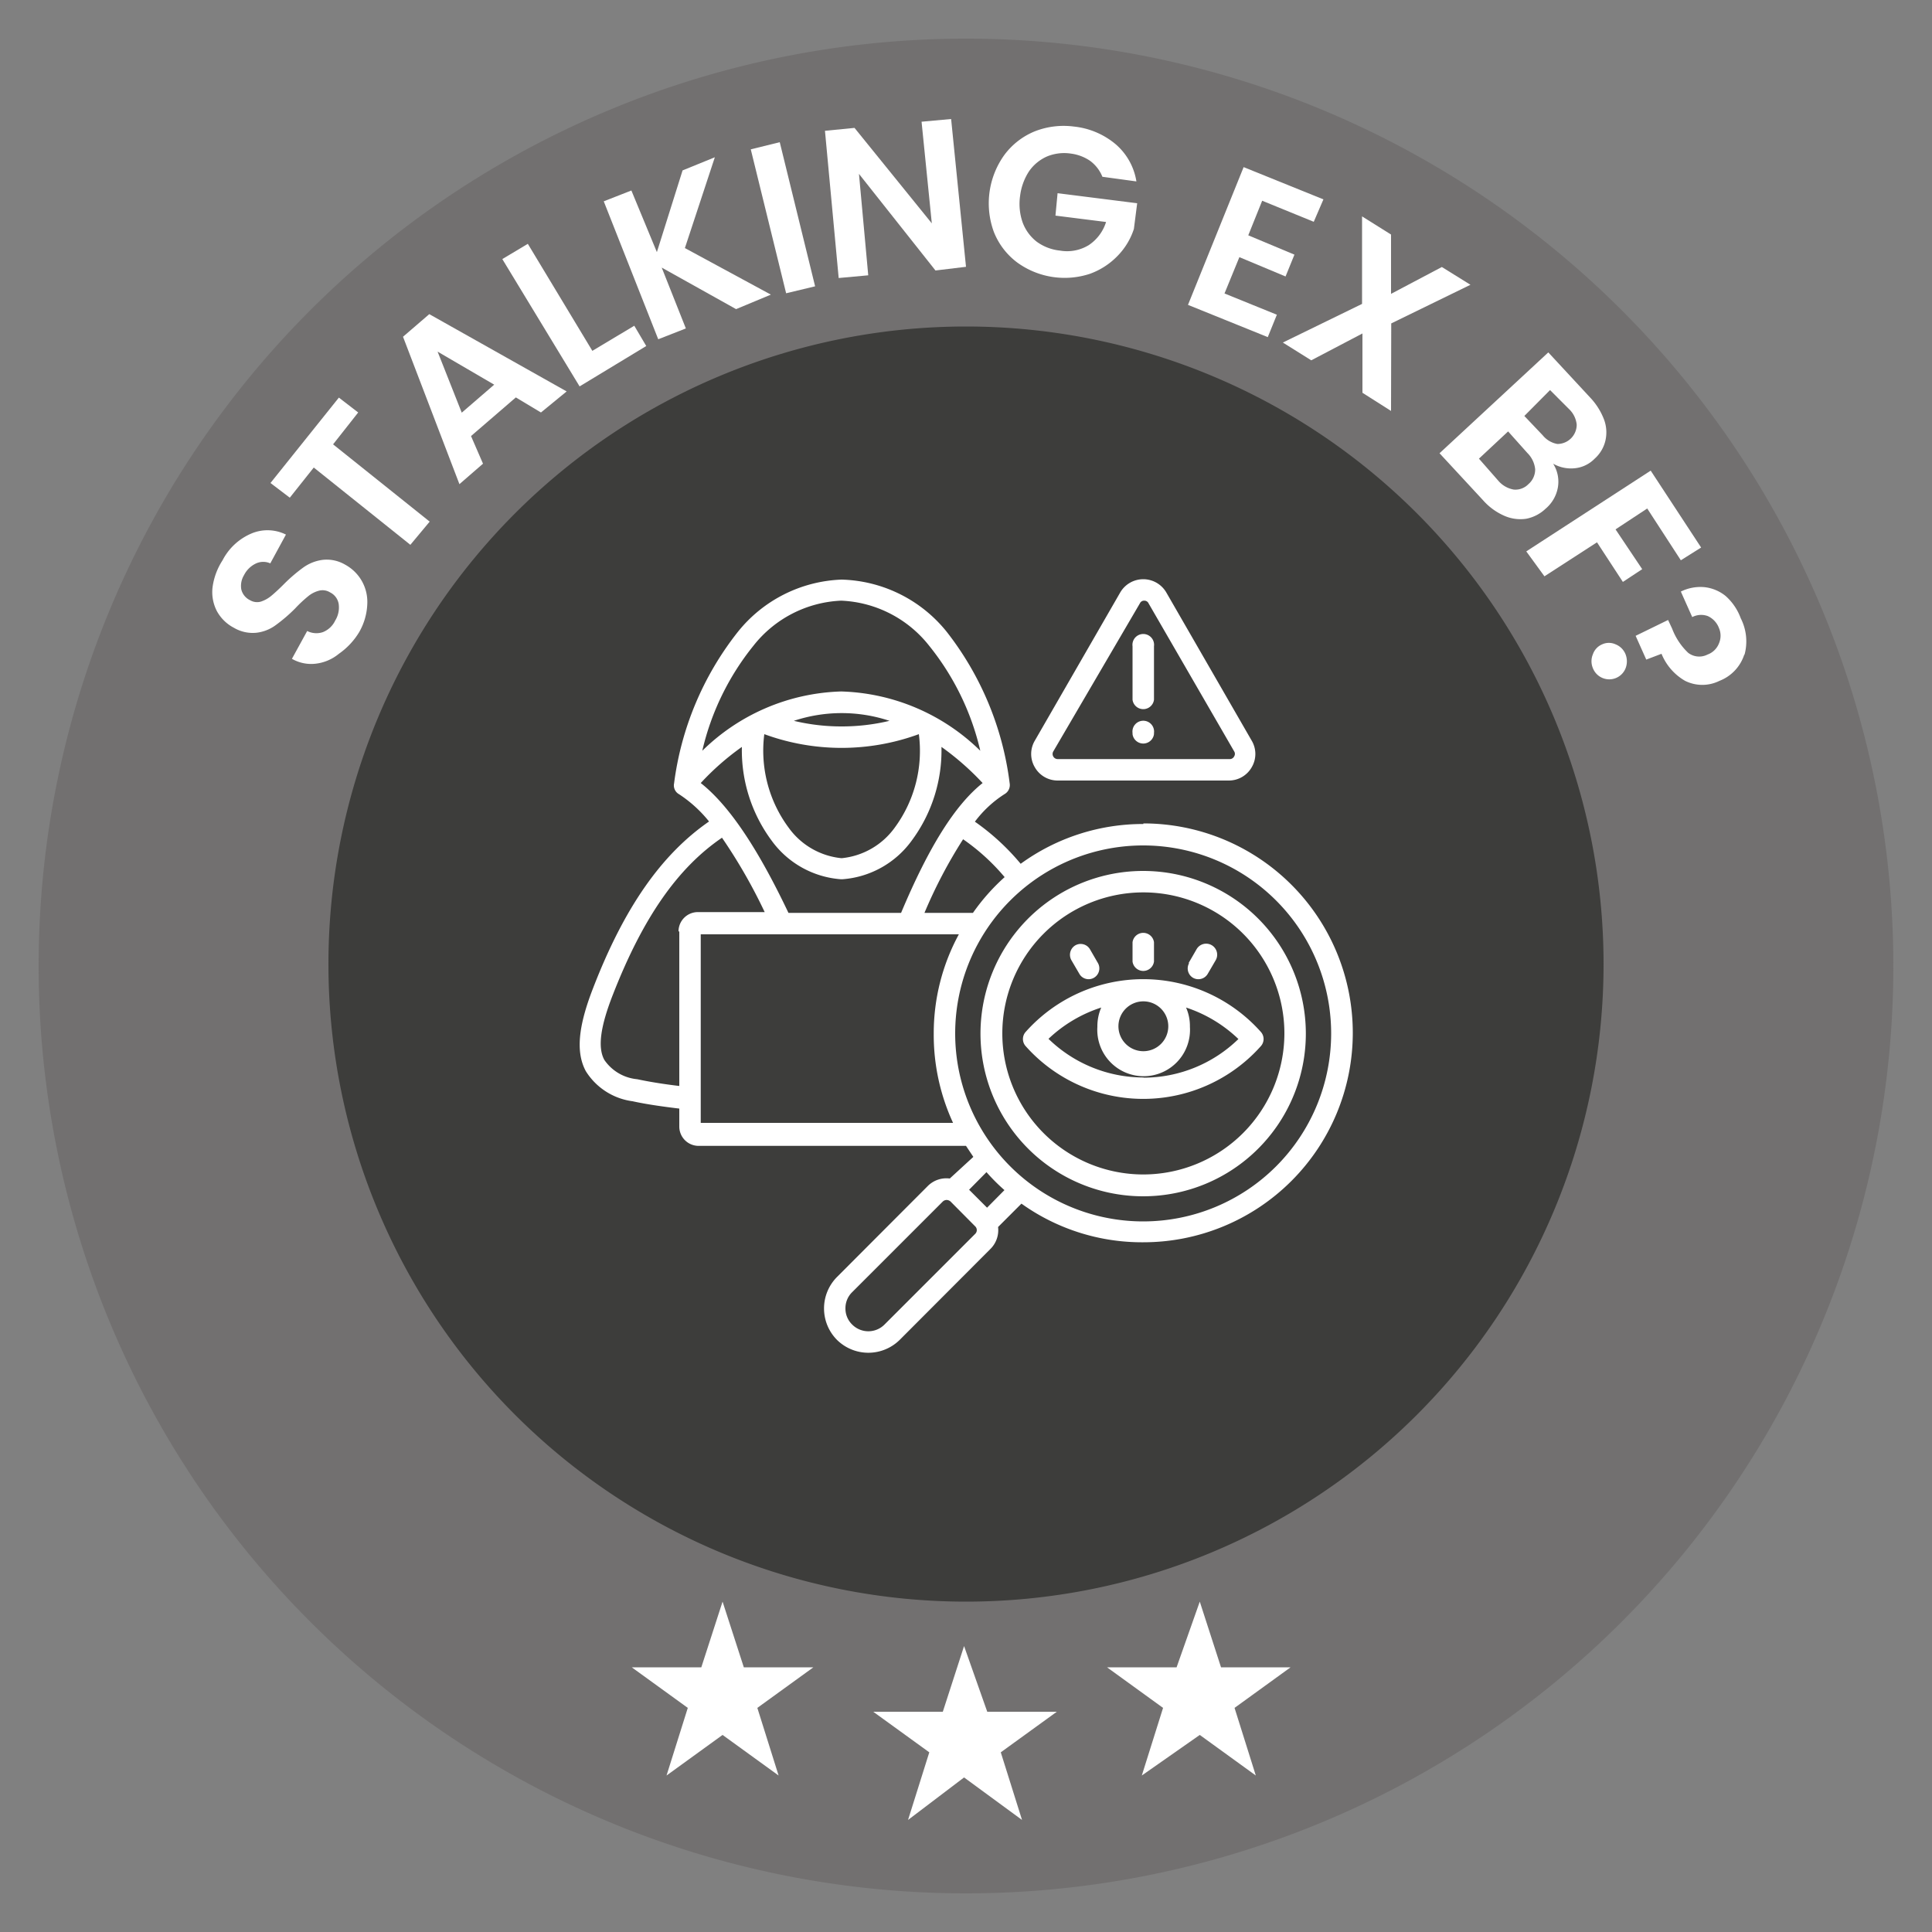 <svg id="Camada_1" data-name="Camada 1" xmlns="http://www.w3.org/2000/svg" viewBox="0 0 100 100"><rect x="0" y="0" width="100" height="100" fill="#808080" stroke="none"/><defs><style>.cls-1{fill:#727070;}.cls-2{fill:#3d3d3b;}.cls-3{fill:#fff;}</style></defs><path class="cls-1" d="M50,98A48,48,0,1,0,2,50,48,48,0,0,0,50,98Z"/><path class="cls-2" d="M50,82.9a33,33,0,1,0-33-33A33,33,0,0,0,50,82.9Z"/><path class="cls-3" d="M49.9,85.2l1.2,3.4h3.6l-2.9,2.1,1.1,3.5-3-2.2L47,94.2l1.1-3.5-2.9-2.1h3.6Z"/><path class="cls-3" d="M62.1,82.9l1.1,3.4h3.6l-2.9,2.1L65,91.9l-2.9-2.1-3,2.1,1.1-3.5-2.9-2.1h3.6Z"/><path class="cls-3" d="M37.4,82.9l1.1,3.4h3.6l-2.9,2.1,1.1,3.5-2.9-2.1-2.9,2.1,1.1-3.5-2.9-2.1h3.6Z"/><path class="cls-3" d="M17.54,33.84a2.3,2.3,0,0,1-1.18.51,2,2,0,0,1-1.25-.25l.79-1.44a1.05,1.05,0,0,0,.81.06,1.19,1.19,0,0,0,.64-.6,1.29,1.29,0,0,0,.18-.86.81.81,0,0,0-.45-.6.73.73,0,0,0-.59-.08,1.46,1.46,0,0,0-.55.29,6.74,6.74,0,0,0-.66.62,8.22,8.22,0,0,1-1,.86,2.08,2.08,0,0,1-1,.4,1.92,1.92,0,0,1-1.18-.26,2.11,2.11,0,0,1-.88-.87,2.14,2.14,0,0,1-.22-1.21A3.38,3.38,0,0,1,11.52,29,3,3,0,0,1,13,27.62a2.14,2.14,0,0,1,1.8.05l-.81,1.49a.89.89,0,0,0-.73,0,1.32,1.32,0,0,0-.63.61,1.07,1.07,0,0,0-.14.74.84.84,0,0,0,.46.56.71.71,0,0,0,.55.07,1.63,1.63,0,0,0,.53-.29c.17-.14.39-.34.66-.61a8.22,8.22,0,0,1,1-.86,2.2,2.2,0,0,1,1-.4,1.88,1.88,0,0,1,1.18.25,2.19,2.19,0,0,1,1.14,2.05,3.15,3.15,0,0,1-.42,1.44A3.68,3.68,0,0,1,17.54,33.84Z"/><path class="cls-3" d="M17.54,20.58l1,.77L17.24,23l5,4-1,1.2-5-4L15,25.76,14,25Z"/><path class="cls-3" d="M26.7,20.57l-2.32,2L25,24l-1.22,1.06-2.92-7.63,1.36-1.17,7.11,4L28,21.35Zm-1.12-.66L22.65,18.2l1.25,3.16Z"/><path class="cls-3" d="M30.66,18.16l2.17-1.3.62,1.05L30,20,26,13.41l1.32-.79Z"/><path class="cls-3" d="M38.1,16l-3.85-2.15L35.5,17l-1.43.56-2.82-7.14,1.43-.56L34,13.05l1.33-4.23L37,8.14l-1.55,4.7,4.45,2.41Z"/><path class="cls-3" d="M40.36,7.36l1.83,7.46-1.5.36L38.86,7.73Z"/><path class="cls-3" d="M50,13.81,48.42,14,44.46,9l.48,5.25-1.53.14L42.7,6.77l1.53-.15,4,4.94L47.7,6.3l1.53-.14Z"/><path class="cls-3" d="M57.06,9.15a1.91,1.91,0,0,0-.63-.82,2.27,2.27,0,0,0-1-.38,2.33,2.33,0,0,0-1.24.15,2.22,2.22,0,0,0-.93.77,3,3,0,0,0-.46,1.27,2.91,2.91,0,0,0,.13,1.37,2.25,2.25,0,0,0,.73,1,2.46,2.46,0,0,0,1.2.46,2.15,2.15,0,0,0,1.49-.28,2.24,2.24,0,0,0,.9-1.2l-2.62-.33L54.74,10l4.12.52-.17,1.33a3.56,3.56,0,0,1-.84,1.39,3.77,3.77,0,0,1-1.43.93,4.18,4.18,0,0,1-3.75-.57A3.64,3.64,0,0,1,51.44,12,4.29,4.29,0,0,1,52,8a3.7,3.7,0,0,1,1.58-1.21,4.09,4.09,0,0,1,2-.24,4,4,0,0,1,2.16.91,3.2,3.2,0,0,1,1.08,1.93Z"/><path class="cls-3" d="M65.33,10.39l-.72,1.79,2.39,1-.46,1.13-2.39-1-.77,1.88,2.71,1.1-.47,1.16-4.13-1.67,2.88-7.13,4.13,1.67L68,11.48Z"/><path class="cls-3" d="M70.52,20.33l0-3.07-2.65,1.39-1.47-.92,4.1-2,0-4.53,1.5.94,0,3.07,2.63-1.39,1.48.92-4.1,2L72,21.27Z"/><path class="cls-3" d="M80.64,25.2A1.86,1.86,0,0,1,80,26.33a2,2,0,0,1-1,.52,2.06,2.06,0,0,1-1.13-.15,3.16,3.16,0,0,1-1.11-.81l-2.25-2.43,5.63-5.22,2.16,2.33a3.44,3.44,0,0,1,.73,1.16,1.9,1.9,0,0,1,.06,1.1,1.8,1.8,0,0,1-.55.91,1.66,1.66,0,0,1-1.07.5A1.86,1.86,0,0,1,80.39,24,1.74,1.74,0,0,1,80.64,25.2Zm-2.29.14a.94.94,0,0,0,.76-.28,1,1,0,0,0,.35-.77,1.37,1.37,0,0,0-.4-.84l-1-1.12-1.51,1.41,1,1.14A1.36,1.36,0,0,0,78.35,25.34Zm.55-3.81.95,1a1.26,1.26,0,0,0,.76.45,1,1,0,0,0,1-1,1.29,1.29,0,0,0-.38-.79l-1-1Z"/><path class="cls-3" d="M88.05,28.34,87,29l-1.74-2.68L83.62,27.4,85,29.46l-1,.66-1.34-2.05-2.72,1.76L79,28.54l6.44-4.18Z"/><path class="cls-3" d="M82.45,33.86a.86.86,0,0,1,.48-.51.83.83,0,0,1,.69,0,.92.92,0,0,1,.52.52,1,1,0,0,1,0,.72.91.91,0,0,1-1.69,0A.93.93,0,0,1,82.45,33.86Zm7.84,0A2.17,2.17,0,0,1,89,35.24a2,2,0,0,1-1.78,0A2.85,2.85,0,0,1,86,33.84l-.79.3-.55-1.23,1.68-.82.21.45a3.37,3.37,0,0,0,.83,1.25.94.94,0,0,0,1,.09,1,1,0,0,0,.59-.57,1,1,0,0,0,0-.81,1.11,1.11,0,0,0-.57-.61,1,1,0,0,0-.81.05L87,30.62a2.28,2.28,0,0,1,1.21-.23,2.09,2.09,0,0,1,1.11.46A2.84,2.84,0,0,1,90.1,32,2.63,2.63,0,0,1,90.29,33.91Z"/><path class="cls-3" d="M59.18,42.65a10.76,10.76,0,0,0-6.35,2.06,12.08,12.08,0,0,0-2.37-2.18A5.85,5.85,0,0,1,52,41.1h0a.54.54,0,0,0,.26-.56A15.92,15.92,0,0,0,49,32.7,7.22,7.22,0,0,0,43.56,30a7.21,7.21,0,0,0-5.38,2.72,15.92,15.92,0,0,0-3.29,7.83.52.52,0,0,0,.26.56h0a6.7,6.7,0,0,1,1.55,1.41c-2.46,1.7-4.39,4.45-6,8.62-.78,2-.9,3.33-.38,4.3A3.37,3.37,0,0,0,32.74,57c.68.15,1.5.27,2.42.38v.93a1,1,0,0,0,1,1H50l.38.57L49.16,61a1.36,1.36,0,0,0-1.15.4L43.32,66.1a2.31,2.31,0,0,0,0,3.25,2.31,2.31,0,0,0,3.25,0l4.69-4.7a1.37,1.37,0,0,0,.4-1.14l1.21-1.21a10.73,10.73,0,0,0,6.31,2,10.84,10.84,0,0,0,0-21.68ZM52,45.4a10.7,10.7,0,0,0-1.64,1.85H47.85a25,25,0,0,1,2-3.81A10.9,10.9,0,0,1,52,45.4ZM40.81,47.25c-1.6-3.37-3.09-5.58-4.54-6.72a13.53,13.53,0,0,1,2.13-1.87,7.84,7.84,0,0,0,1.54,4.85,4.87,4.87,0,0,0,3.59,2h.07a4.87,4.87,0,0,0,3.59-2,7.84,7.84,0,0,0,1.54-4.85,14,14,0,0,1,2.13,1.87c-1.42,1.13-2.78,3.29-4.22,6.72ZM39.56,38a11.62,11.62,0,0,0,8,0,6.7,6.7,0,0,1-1.25,4.84,3.85,3.85,0,0,1-2.75,1.58,3.83,3.83,0,0,1-2.74-1.58A6.7,6.7,0,0,1,39.56,38Zm4-.4a10.51,10.51,0,0,1-2.47-.29,7.86,7.86,0,0,1,4.95,0,10.59,10.59,0,0,1-2.48.29ZM39,33.42a6.11,6.11,0,0,1,4.54-2.33,6.12,6.12,0,0,1,4.55,2.33,13.51,13.51,0,0,1,2.65,5.44,10.71,10.71,0,0,0-7.2-3.07,10.69,10.69,0,0,0-7.19,3.07A13.51,13.51,0,0,1,39,33.42ZM35.16,48.21v8c-.84-.1-1.57-.22-2.18-.35a2.32,2.32,0,0,1-1.7-1c-.35-.64-.21-1.71.44-3.37,1.56-4,3.36-6.57,5.65-8.13a27.74,27.74,0,0,1,2.21,3.85H36.12a1,1,0,0,0-1,1Zm1.11,9.91V48.36H49.63a10.73,10.73,0,0,0-1.3,5.13,10.87,10.87,0,0,0,1,4.63Zm14.2,5.75-4.69,4.69a1.18,1.18,0,0,1-1.67,0,1.15,1.15,0,0,1-.35-.84,1.16,1.16,0,0,1,.35-.84l4.69-4.69a.3.3,0,0,1,.2-.08.32.32,0,0,1,.2.08l1.27,1.28a.27.27,0,0,1,0,.4Zm.62-1.36-.93-.93.9-.91a10.2,10.2,0,0,0,.93.93Zm8.09.71a9.73,9.73,0,1,1,9.72-9.73A9.73,9.73,0,0,1,59.18,63.22Zm0-18.14a8.42,8.42,0,1,0,8.41,8.41A8.42,8.42,0,0,0,59.18,45.08Zm0,15.71a7.3,7.3,0,1,1,7.3-7.3A7.31,7.31,0,0,1,59.18,60.79Zm6.08-7.38a8.15,8.15,0,0,0-12.17,0,.55.55,0,0,0,0,.74,8.15,8.15,0,0,0,12.17,0A.55.55,0,0,0,65.26,53.41Zm-6.08-1.58a1.29,1.29,0,1,1-1.29,1.29A1.29,1.29,0,0,1,59.18,51.83Zm0,3.94a7.06,7.06,0,0,1-4.91-2A7.13,7.13,0,0,1,57,52.15a2.44,2.44,0,0,0-.2,1,2.4,2.4,0,1,0,4.79,0,2.37,2.37,0,0,0-.2-1,7.13,7.13,0,0,1,2.71,1.63,7.05,7.05,0,0,1-4.9,2Zm-3.73-6.08a.57.57,0,0,1,.21-.76.56.56,0,0,1,.76.21l.41.71a.56.56,0,0,1-.21.76.55.55,0,0,1-.75-.2l-.42-.72Zm3.17.08v-1a.56.56,0,0,1,1.11,0v1a.56.56,0,0,1-1.11,0Zm2.9.08.41-.71a.56.56,0,0,1,1,.55l-.42.72a.56.56,0,0,1-.76.2h0a.56.56,0,0,1-.2-.76ZM54.75,40.4H63.6a1.36,1.36,0,0,0,1.19-.69,1.35,1.35,0,0,0,0-1.37l-4.42-7.67a1.38,1.38,0,0,0-2.39,0l-4.42,7.67a1.35,1.35,0,0,0,0,1.37,1.36,1.36,0,0,0,1.19.69Zm-.23-1.51L59,31.23a.24.24,0,0,1,.23-.14.24.24,0,0,1,.22.14l4.43,7.66a.24.24,0,0,1,0,.26.25.25,0,0,1-.23.14H54.75a.26.26,0,0,1-.23-.13.26.26,0,0,1,0-.27Zm4.1-2.67V33.45a.56.56,0,1,1,1.11,0v2.77a.56.56,0,0,1-1.11,0Zm0,1.79v-.07a.56.56,0,1,1,1.11,0V38a.56.56,0,0,1-1.11,0Z"/></svg>